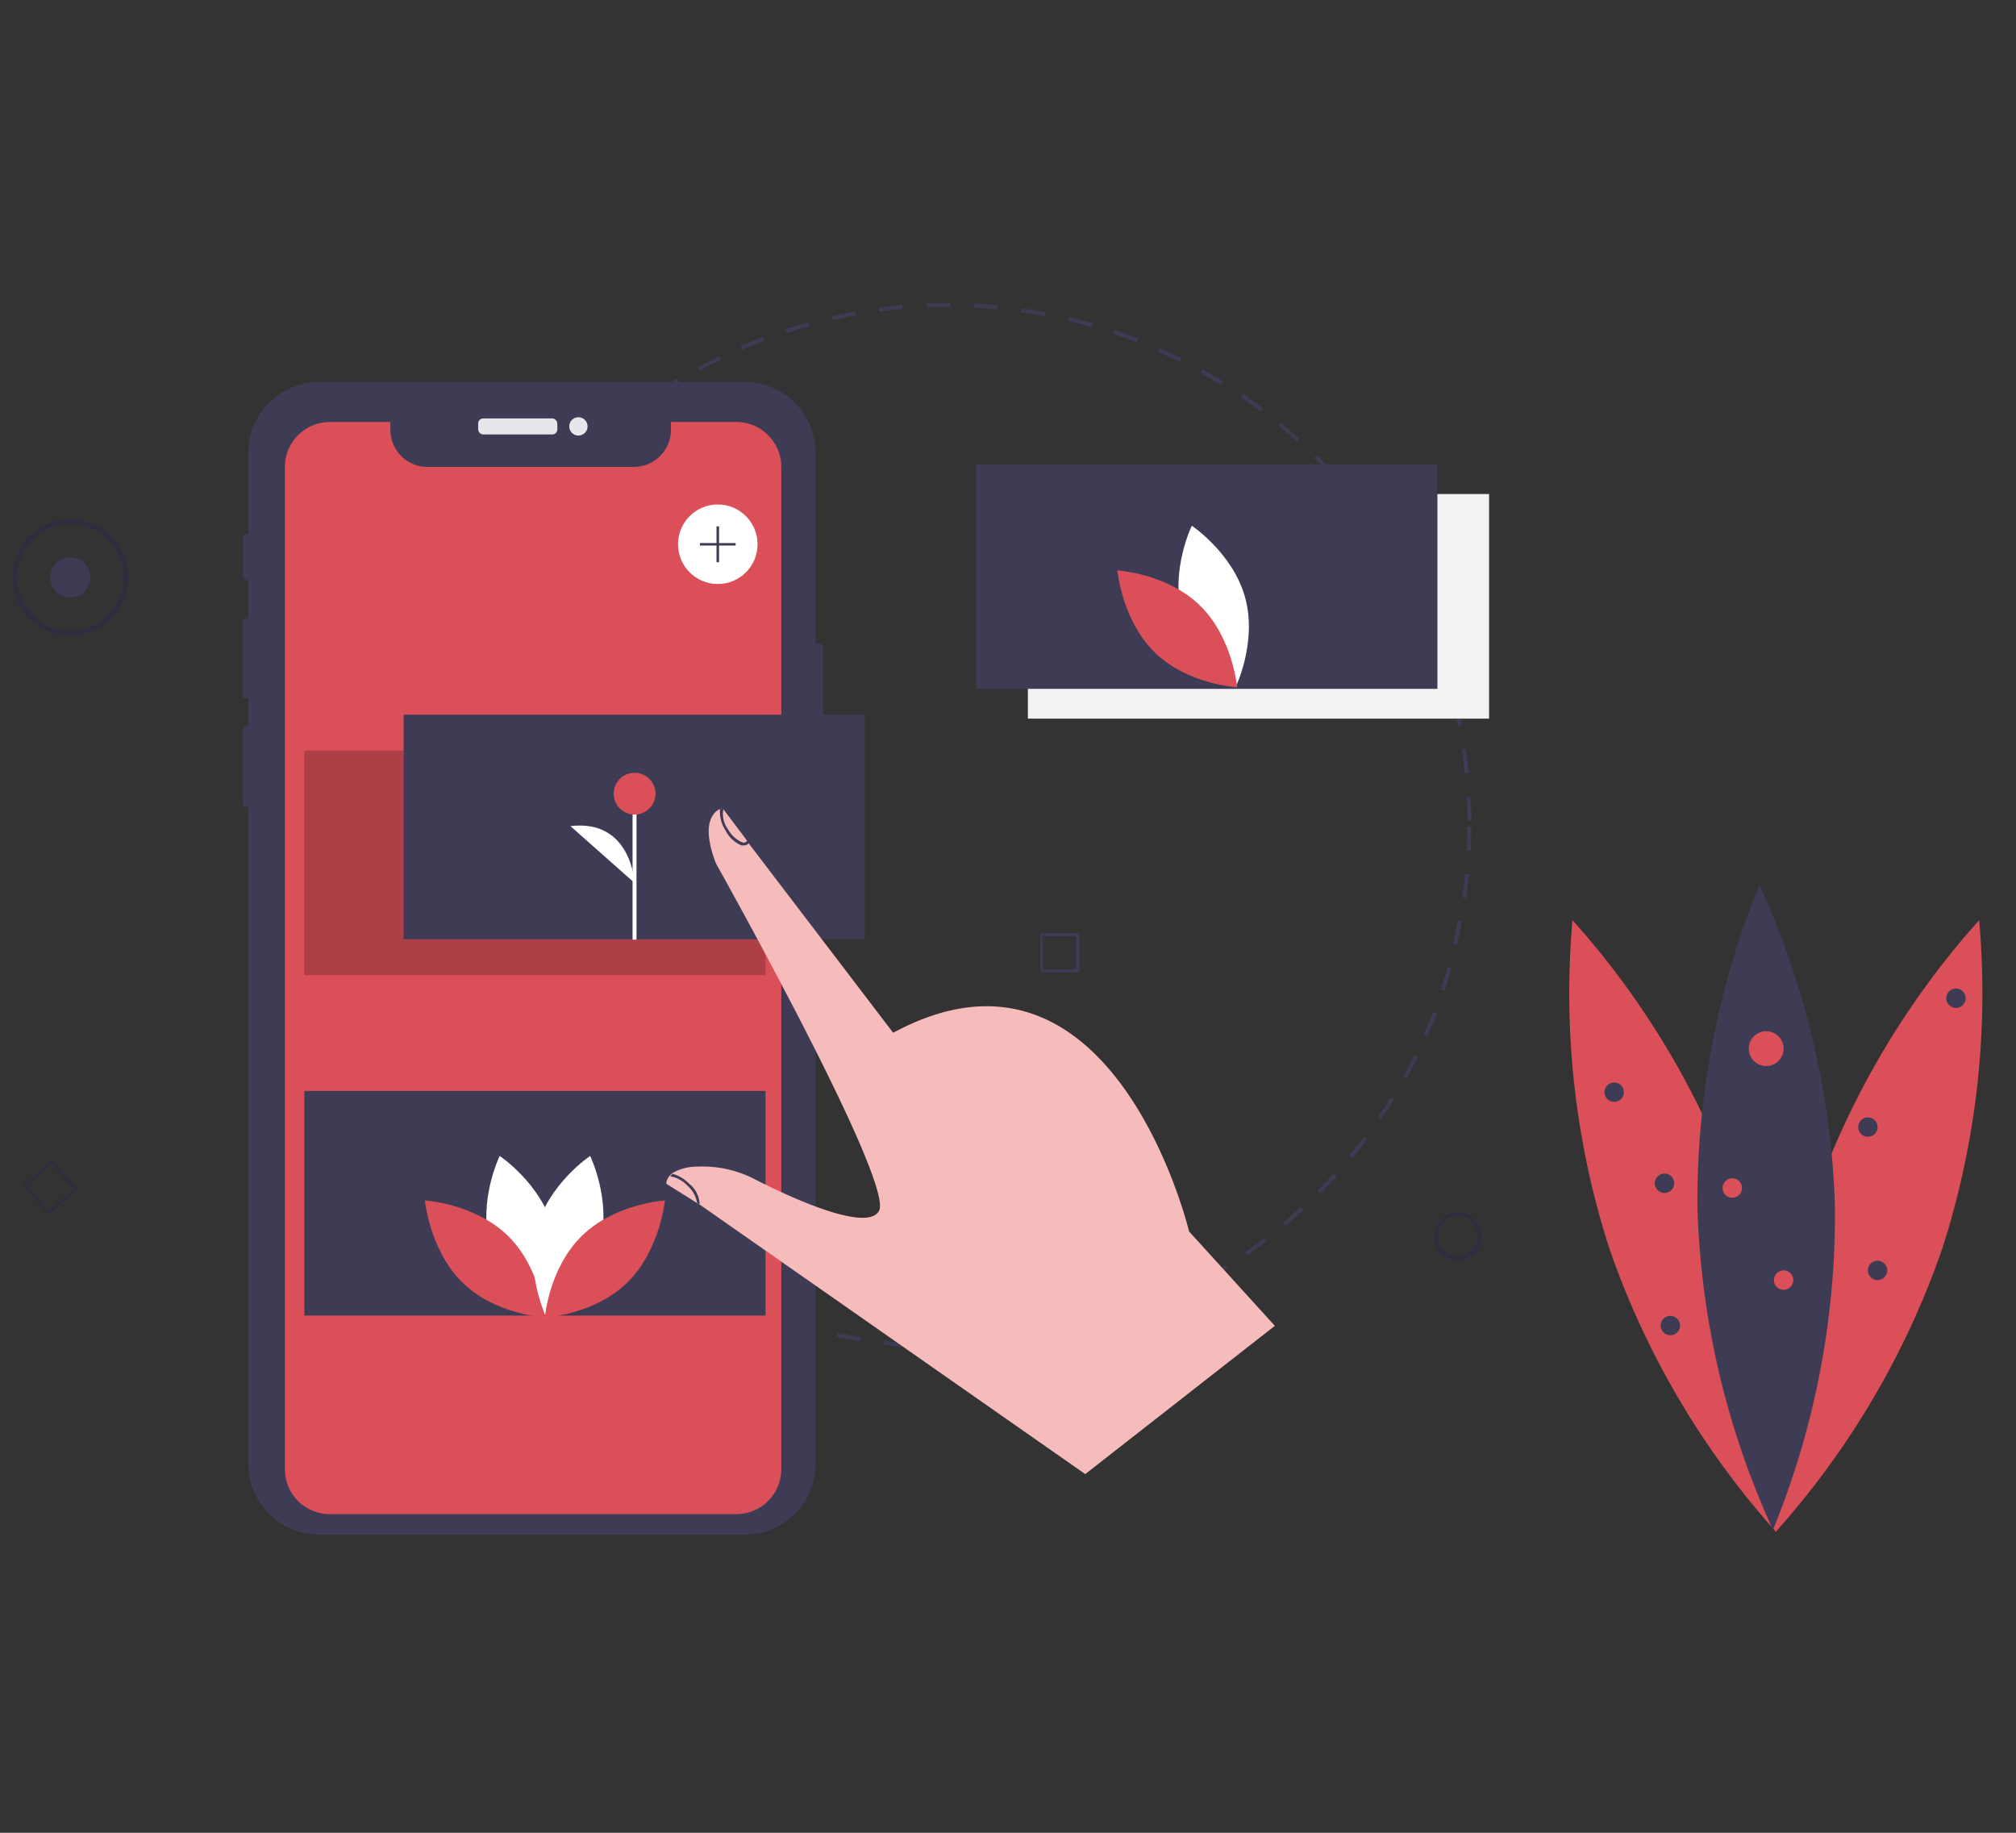 <svg id="圖層_1" data-name="圖層 1" xmlns="http://www.w3.org/2000/svg" viewBox="0 0 220 200"><rect x="0" y="0" width="220" height="200" fill="#333333" stroke="none"/><defs><style>.cls-1{fill:#3e3c55;}.cls-2{fill:#2e2d40;}.cls-3{fill:#e6e7eb;}.cls-4{fill:#da4f58;}.cls-5{fill:#040000;opacity:0.2;isolation:isolate;}.cls-6{fill:#f2f2f2;}.cls-7{fill:#fff;}.cls-8{fill:#f6bbbb;}</style></defs><title>solution-1</title><path class="cls-1" d="M103.49,147.2c-.6,0-1.21,0-1.8,0v-.44c.86,0,1.73,0,2.59,0v.43Zm3.42-.1,0-.44c.86,0,1.73-.12,2.59-.21l0,.43C108.65,147,107.77,147,106.91,147.1ZM99.08,147c-.87-.07-1.74-.16-2.6-.26l0-.43c.85.1,1.72.19,2.58.26Zm13-.48-.06-.43c.85-.13,1.71-.28,2.55-.44l.09.42C113.83,146.27,113,146.42,112.1,146.55Zm-18.21-.16c-.85-.14-1.71-.31-2.56-.49l.09-.43c.84.19,1.7.35,2.55.49Zm23.34-.86-.11-.42c.84-.21,1.68-.43,2.5-.68l.13.42C118.92,145.09,118.07,145.32,117.23,145.53Zm-28.44-.25c-.84-.22-1.68-.46-2.51-.73l.13-.41c.82.26,1.66.5,2.49.72Zm33.44-1.23-.14-.41c.81-.29,1.63-.59,2.43-.91l.16.4C123.88,143.45,123.05,143.76,122.23,144.05Zm-38.43-.34c-.81-.3-1.63-.63-2.43-1l.17-.4c.79.33,1.6.65,2.41,1Zm43.28-1.6-.18-.4c.78-.35,1.56-.73,2.33-1.12l.2.39C128.65,141.37,127.86,141.75,127.08,142.11ZM79,141.68c-.78-.38-1.57-.77-2.34-1.18l.21-.39c.76.41,1.54.8,2.32,1.17Zm52.74-1.94-.21-.38c.74-.43,1.49-.88,2.21-1.33l.24.36C133.23,138.85,132.47,139.31,131.72,139.74Zm-57.35-.53c-.75-.44-1.49-.91-2.22-1.39l.24-.36c.72.48,1.46.94,2.2,1.38ZM136.13,137l-.25-.36c.71-.49,1.41-1,2.09-1.53l.26.34c-.68.53-1.39,1-2.1,1.55ZM70,136.34c-.7-.51-1.4-1.05-2.08-1.59l.27-.34c.67.54,1.37,1.07,2.06,1.57Zm70.27-2.57-.28-.34c.65-.55,1.31-1.13,1.94-1.71l.29.32c-.63.59-1.29,1.17-1.95,1.73Zm-74.35-.7c-.66-.57-1.3-1.16-1.93-1.76l.3-.31c.62.59,1.26,1.18,1.91,1.75Zm78.18-2.85-.31-.31c.61-.61,1.21-1.24,1.78-1.88l.32.29c-.58.64-1.18,1.28-1.79,1.9Zm-81.95-.76c-.6-.63-1.19-1.28-1.76-1.94l.33-.28c.56.65,1.15,1.29,1.74,1.92Zm85.45-3.12-.34-.28c.55-.66,1.09-1.35,1.6-2l.35.26C148.69,125,148.15,125.67,147.6,126.34Zm-88.88-.83c-.53-.67-1.06-1.38-1.57-2.08l.35-.25q.77,1,1.56,2.07Zm92-3.36-.36-.24c.48-.71,1-1.45,1.41-2.18l.37.23c-.46.74-.93,1.47-1.42,2.19Zm-95-.87q-.72-1.09-1.38-2.22l.37-.22c.44.74.9,1.48,1.37,2.2Zm97.79-3.58-.38-.21c.41-.76.82-1.53,1.2-2.3l.39.19C154.29,116.16,153.89,116.94,153.47,117.7ZM53,116.78c-.41-.76-.8-1.55-1.17-2.33l.39-.18c.37.77.76,1.55,1.16,2.31ZM155.78,113l-.39-.18c.34-.79.67-1.6,1-2.4l.41.15c-.31.82-.65,1.63-1,2.43Zm-105-.94c-.33-.8-.65-1.62-.94-2.43l.4-.15c.3.81.61,1.62.94,2.41Zm106.86-3.95-.41-.14c.27-.81.52-1.65.76-2.48l.41.12c-.23.84-.49,1.68-.76,2.5ZM49,107.17c-.26-.83-.5-1.67-.72-2.51l.42-.11c.22.83.46,1.67.72,2.49Zm110-4.08-.42-.1c.19-.84.37-1.69.53-2.54l.43.08c-.16.86-.34,1.72-.54,2.56Zm-111.37-1c-.18-.84-.35-1.71-.49-2.56l.43-.07c.14.85.3,1.7.48,2.54ZM160,98l-.43-.06c.12-.85.21-1.71.29-2.57l.43,0c-.07.86-.17,1.74-.29,2.59ZM46.84,97c-.1-.86-.19-1.73-.25-2.6l.43,0c.07.86.15,1.73.25,2.58Zm113.65-4.21-.43,0c0-.86.06-1.73.06-2.59h.43c0,.87,0,1.75-.06,2.61Zm-114-1c0-.53,0-1.07,0-1.61,0-.33,0-.67,0-1h.43c0,.33,0,.66,0,1,0,.53,0,1.07,0,1.6Zm113.65-2.22c0-.86,0-1.73-.08-2.59l.43,0q.07,1.31.09,2.61ZM47,86.56l-.43,0c.05-.87.13-1.74.22-2.6l.43,0C47.11,84.83,47,85.7,47,86.56Zm112.84-2.2c-.08-.86-.19-1.72-.32-2.57l.43-.07c.13.86.24,1.73.33,2.6Zm-112.28-3-.43-.06c.14-.86.29-1.72.46-2.57l.43.08C47.83,79.69,47.67,80.55,47.54,81.4Zm111.53-2.17c-.17-.84-.36-1.7-.56-2.53l.42-.1c.21.84.39,1.7.56,2.55ZM48.57,76.32l-.42-.1c.21-.84.44-1.69.69-2.52l.42.13C49,74.65,48.78,75.49,48.57,76.32ZM157.84,74.2c-.24-.83-.51-1.66-.79-2.47l.41-.15c.29.82.55,1.66.8,2.49ZM50.06,71.35l-.41-.14c.29-.82.6-1.64.93-2.45l.4.16C50.66,69.72,50.35,70.54,50.06,71.35Zm106.09-2.06c-.31-.79-.65-1.6-1-2.38l.39-.18c.36.79.7,1.6,1,2.4ZM52,66.54l-.39-.18c.36-.79.74-1.58,1.14-2.36l.39.2Q52.55,65.35,52,66.54Zm102-2c-.39-.77-.8-1.54-1.22-2.28l.38-.22c.42.76.84,1.53,1.23,2.3ZM54.39,61.92,54,61.71c.44-.75.89-1.51,1.36-2.24l.37.24C55.27,60.43,54.82,61.18,54.39,61.92Zm97.09-1.85c-.46-.73-.94-1.45-1.42-2.16l.35-.25c.49.71,1,1.45,1.44,2.18Zm-94.3-2.52-.35-.25c.5-.71,1-1.41,1.55-2.1l.35.27C58.2,56.15,57.68,56.85,57.18,57.55Zm91.35-1.73c-.52-.69-1.07-1.37-1.62-2l.33-.27c.56.66,1.11,1.34,1.64,2ZM60.36,53.45,60,53.17c.56-.66,1.15-1.31,1.74-2l.32.3C61.5,52.15,60.92,52.8,60.36,53.45Zm84.84-1.6c-.58-.64-1.19-1.27-1.79-1.87l.3-.31c.62.61,1.22,1.24,1.81,1.88ZM63.9,49.66l-.3-.31c.62-.6,1.26-1.2,1.9-1.78l.29.32c-.64.57-1.27,1.17-1.89,1.77Zm77.63-1.47c-.64-.58-1.3-1.15-2-1.7l.27-.33c.67.55,1.33,1.13,2,1.71Zm-73.76-2-.28-.34c.67-.54,1.37-1.08,2.06-1.6l.26.35c-.69.51-1.38,1.05-2,1.59Zm69.76-1.32c-.69-.52-1.4-1-2.11-1.52l.25-.36c.71.49,1.43,1,2.12,1.53Zm-65.6-1.76-.25-.36c.72-.49,1.46-1,2.2-1.41l.23.37c-.74.45-1.47.92-2.18,1.4ZM133.25,42c-.74-.46-1.49-.9-2.24-1.32l.21-.38c.76.43,1.52.87,2.26,1.33Zm-56.9-1.52-.21-.38c.76-.42,1.54-.82,2.32-1.2l.19.39C77.88,39.62,77.1,40,76.35,40.44Zm52.36-1c-.77-.38-1.56-.76-2.35-1.1l.18-.4c.79.35,1.59.72,2.37,1.11ZM81,38.16l-.18-.4c.8-.34,1.61-.67,2.42-1l.15.41c-.8.3-1.6.63-2.39,1Zm43-.83c-.8-.31-1.62-.61-2.44-.88l.14-.41c.82.27,1.65.57,2.46.89Zm-38.12-1-.14-.42c.83-.27,1.67-.52,2.5-.75l.12.41c-.83.23-1.67.49-2.48.76Zm33.2-.65c-.82-.24-1.67-.46-2.51-.65l.1-.42c.85.19,1.7.42,2.53.65Zm-28.21-.74-.1-.42c.85-.2,1.71-.37,2.56-.53l.08.43C92.52,34.57,91.67,34.75,90.83,34.94ZM114,34.49c-.85-.16-1.71-.3-2.56-.42l.06-.43c.86.12,1.73.26,2.58.42ZM95.93,34l-.06-.43c.86-.12,1.74-.21,2.6-.29l0,.43c-.86.08-1.73.17-2.58.29Zm12.94-.25c-.86-.08-1.73-.14-2.59-.18l0-.44c.87,0,1.74.11,2.61.19Zm-7.77-.2,0-.44c.79,0,1.61-.05,2.41-.05h.2v.44h-.2c-.8,0-1.6,0-2.39,0Z"/><path class="cls-2" d="M159.07,137.49a2.6,2.6,0,1,1,2.6-2.6A2.59,2.59,0,0,1,159.07,137.49Zm0-4.77a2.17,2.17,0,1,0,2.17,2.17A2.17,2.17,0,0,0,159.07,132.72Z"/><path class="cls-1" d="M89.82,70.7V85a.49.49,0,0,1-.49.5H89v74.23a7.75,7.75,0,0,1-7.74,7.74H34.85a7.75,7.75,0,0,1-7.75-7.74h0V88.05h-.25a.34.34,0,0,1-.35-.35V79.59a.35.35,0,0,1,.35-.35h.25v-3h-.25a.37.37,0,0,1-.37-.37v-8a.37.37,0,0,1,.37-.37h.25V63.28h-.26a.31.31,0,0,1-.32-.32h0V58.59a.32.32,0,0,1,.32-.32h.26V49.43a7.74,7.74,0,0,1,7.75-7.74H81.23A7.74,7.74,0,0,1,89,49.43V70.21h.36A.49.49,0,0,1,89.82,70.7Z"/><rect class="cls-3" x="52.18" y="45.66" width="8.64" height="1.75" rx="0.55"/><circle class="cls-3" cx="63.12" cy="46.53" r="1"/><path class="cls-4" d="M85.26,51V160.32a4.91,4.91,0,0,1-4.91,4.91H36a4.9,4.9,0,0,1-4.91-4.9h0V51A4.91,4.91,0,0,1,36,46.05H42.6v.85a4.05,4.05,0,0,0,4,4.05H69.22a4.05,4.05,0,0,0,4-4.05v-.85h7.08A4.91,4.91,0,0,1,85.26,51Z"/><rect class="cls-5" x="33.21" y="81.9" width="50.33" height="24.51"/><rect class="cls-6" x="112.17" y="53.91" width="50.33" height="24.51"/><rect class="cls-1" x="33.21" y="119.05" width="50.33" height="24.51"/><circle class="cls-7" cx="78.33" cy="59.39" r="4.34"/><polygon class="cls-1" points="80.28 59.26 78.47 59.26 78.47 57.44 78.19 57.44 78.19 59.26 76.38 59.26 76.38 59.53 78.19 59.53 78.19 61.35 78.47 61.35 78.47 59.53 80.28 59.53 80.28 59.26"/><rect class="cls-1" x="106.53" y="50.66" width="50.33" height="24.51"/><path class="cls-7" d="M129,67.12C130.32,72,134.83,75,134.83,75s2.38-4.88,1.06-9.75-5.83-7.88-5.83-7.88S127.68,62.25,129,67.12Z"/><path class="cls-4" d="M130.94,66.07C134.55,69.59,135,75,135,75s-5.42-.3-9-3.82-4.06-8.93-4.06-8.93S127.32,62.55,130.94,66.07Z"/><path class="cls-7" d="M53.47,135.89c1.32,4.87,5.83,7.88,5.83,7.88s2.38-4.88,1.06-9.75-5.83-7.88-5.83-7.88S52.15,131,53.47,135.89Z"/><path class="cls-4" d="M55.41,134.84c3.61,3.52,4.05,8.93,4.05,8.93s-5.42-.3-9-3.82S46.37,131,46.37,131,51.79,131.32,55.41,134.84Z"/><path class="cls-7" d="M65.46,135.89c-1.32,4.87-5.83,7.88-5.83,7.88s-2.38-4.88-1.06-9.75,5.83-7.88,5.83-7.88S66.77,131,65.46,135.89Z"/><path class="cls-4" d="M63.52,134.84c-3.62,3.52-4.06,8.93-4.06,8.93s5.42-.3,9-3.82S72.56,131,72.56,131,67.14,131.32,63.52,134.84Z"/><path class="cls-1" d="M117.81,106.1h-4.28v-4.28h4.28Zm-4-.33h3.62v-3.62h-3.62Z"/><path class="cls-2" d="M5.36,132.58l-2.92-3.13,3.13-2.92,2.92,3.13ZM2.9,129.47l2.48,2.65L8,129.65,5.55,127Z"/><circle class="cls-1" cx="7.67" cy="63.01" r="2.19"/><path class="cls-2" d="M7.67,69.33A6.32,6.32,0,1,1,14,63h0A6.32,6.32,0,0,1,7.67,69.33Zm0-12.15A5.83,5.83,0,1,0,13.5,63,5.83,5.83,0,0,0,7.67,57.18Z"/><rect class="cls-1" x="44.05" y="77.99" width="50.33" height="24.51"/><rect class="cls-7" x="69.03" y="86.4" width="0.43" height="16.14"/><circle class="cls-4" cx="69.25" cy="86.61" r="2.28"/><path class="cls-7" d="M69.25,96.35s-.33-7-7-6.2"/><path class="cls-8" d="M139.12,144.68l-20.69,16.18-42-29.36h0l-.12-.07v0l-.28-.17-3.31-2.08,0-.16a1.53,1.53,0,0,1,.34-.7,1.7,1.7,0,0,1,.19-.19h0l.09-.08.11-.08a5.35,5.35,0,0,1,2.61-.66,12.35,12.35,0,0,1,6.26,1.35c3.9,2,12.29,5.86,13.6,3.48,1.72-3.12-17.78-37.9-17.78-37.9-1.6-4.12-.43-5.47.31-5.9l.06,0a1.22,1.22,0,0,1,.24-.1l.14,0h0l2.59,3.44,0,0,.14.18,0,.06L97.47,112.7c24-12.94,32.29,21.68,32.29,21.68Z"/><path class="cls-1" d="M81.8,91.87a.67.67,0,0,1-.63.38,1.15,1.15,0,0,1-.26,0,3.45,3.45,0,0,1-1.75-1.66,3.61,3.61,0,0,1-.58-2.27,1.22,1.22,0,0,1,.24-.1l.14,0a2.75,2.75,0,0,0,.47,2.25A3.23,3.23,0,0,0,81,91.92a.43.43,0,0,0,.56-.23l0-.11,0,0,.14.18Z"/><path class="cls-1" d="M76.35,131.43v0l-.28-.17a3.14,3.14,0,0,0-1.08-1.9,3.31,3.31,0,0,0-1.86-1,1.7,1.7,0,0,1,.19-.19h0l.09-.08a4.08,4.08,0,0,1,1.79,1.08A3,3,0,0,1,76.35,131.43Z"/><path class="cls-4" d="M189.82,131.4a90.87,90.87,0,0,1,4,35.77,90.85,90.85,0,0,1-18.22-31,90.81,90.81,0,0,1-4-35.76A90.74,90.74,0,0,1,189.82,131.4Z"/><path class="cls-4" d="M197.77,131.4a90.75,90.75,0,0,0-4,35.77,90.74,90.74,0,0,0,18.21-31,90.81,90.81,0,0,0,4-35.76A90.74,90.74,0,0,0,197.77,131.4Z"/><path class="cls-1" d="M200.24,131.6a90.8,90.8,0,0,1-6.76,35.34,90.82,90.82,0,0,1-8.24-35A90.92,90.92,0,0,1,192,96.57,90.8,90.8,0,0,1,200.24,131.6Z"/><circle class="cls-4" cx="192.74" cy="114.43" r="1.9"/><circle class="cls-4" cx="189.04" cy="129.64" r="1.06"/><circle class="cls-1" cx="176.15" cy="119.18" r="1.06"/><circle class="cls-1" cx="213.45" cy="108.93" r="1.06"/><circle class="cls-1" cx="181.64" cy="129.12" r="1.06"/><circle class="cls-1" cx="203.84" cy="122.99" r="1.06"/><circle class="cls-1" cx="182.28" cy="144.65" r="1.06"/><circle class="cls-1" cx="204.89" cy="138.63" r="1.06"/><circle class="cls-4" cx="194.64" cy="139.69" r="1.06"/></svg>